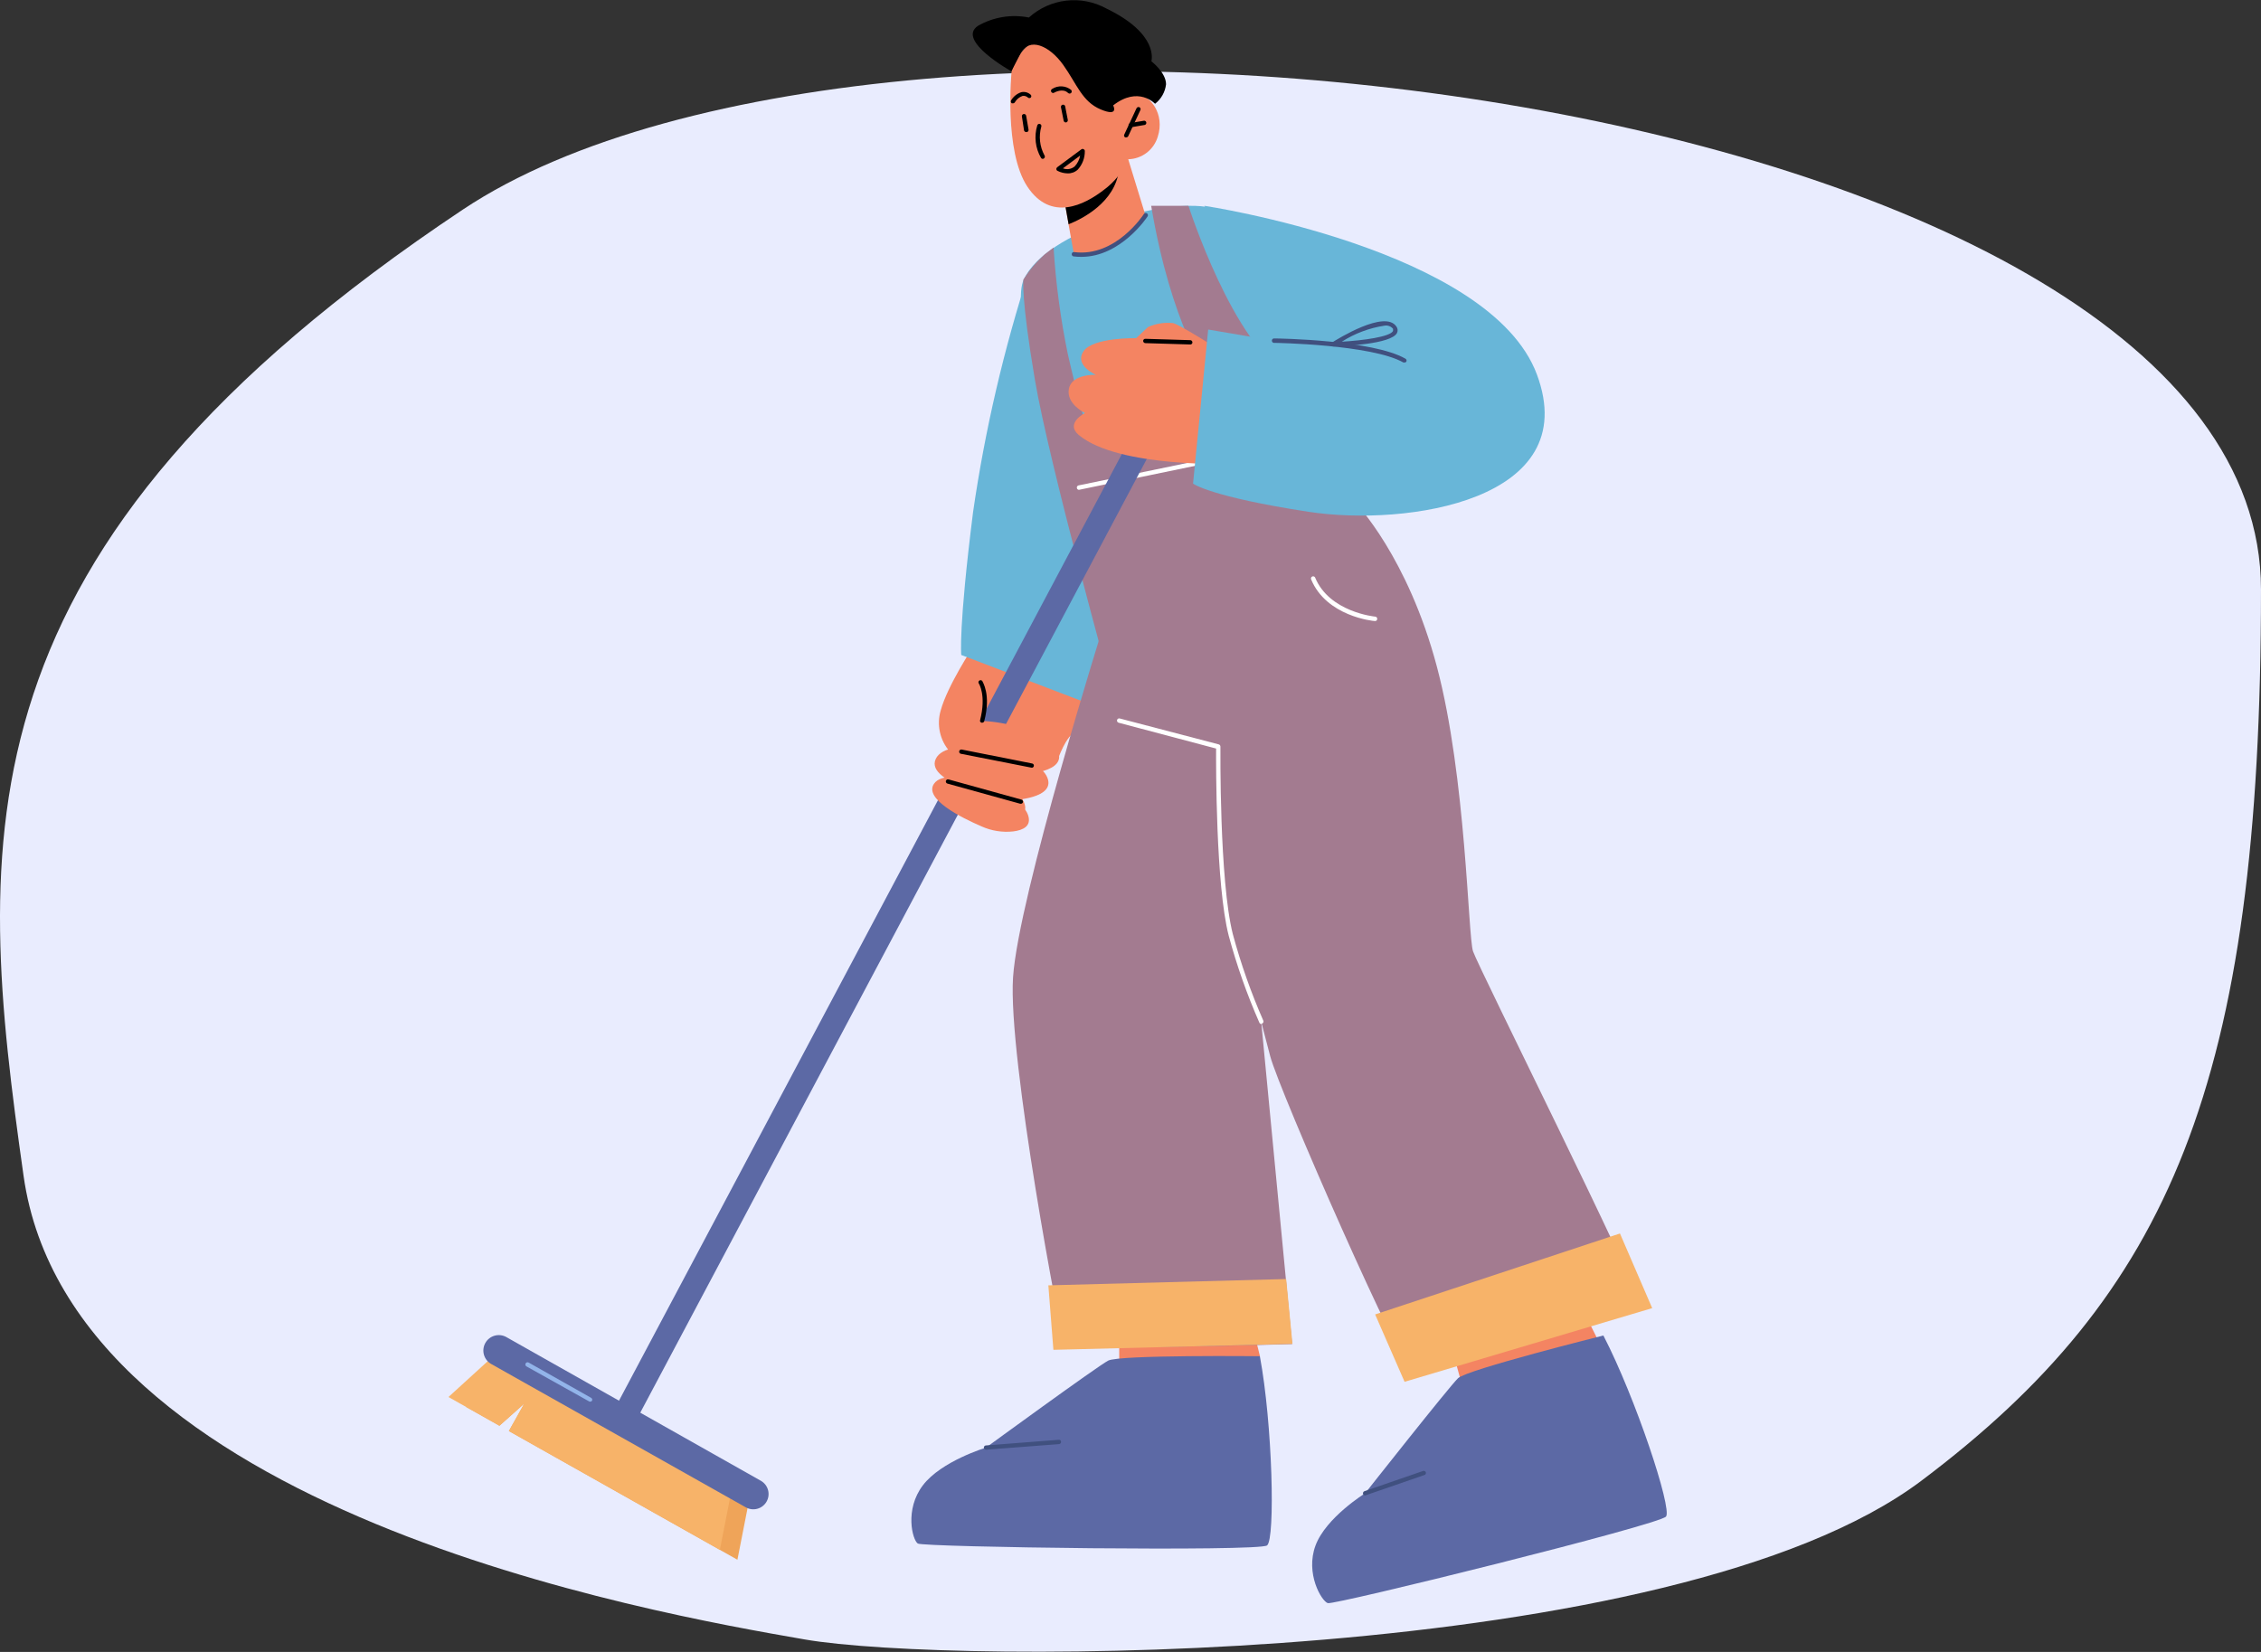<?xml version="1.0" encoding="UTF-8"?> <svg xmlns="http://www.w3.org/2000/svg" width="598" height="437" viewBox="0 0 598 437" fill="none"><rect x="0" y="0" width="598" height="437" fill="#333333" stroke="none"/><path d="M122.423 55.438C236.015 -20.237 598 25.369 598 155.968C598 286.568 573.799 342.383 508.139 391.739C442.48 441.096 251.27 440.391 212.808 433.693L212.326 433.609C173.065 426.773 18.823 399.916 6.238 311.09C-6.399 221.895 -12.958 145.629 122.423 55.438Z" fill="#E9ECFE"></path><g clip-path="url(#clip0_153_851)"><path d="M195.037 412.61L134.592 378.568L138.665 371.303L132.092 377.163L123.256 372.184L136.212 360.368L198.419 395.387L195.037 412.61Z" fill="#EFA459"></path><path d="M134.592 378.569L138.664 371.303L132.091 377.163L118.611 369.564L131.567 357.748L193.774 392.767L190.392 409.99L134.592 378.569Z" fill="#F7B369"></path><path d="M333.24 358.772L330.977 349.601H296.016V369.635L333.24 358.772Z" fill="#F48462"></path><path d="M424.788 358.772L418.358 345.956L382.062 349.601L387.564 369.635L424.788 358.772Z" fill="#F48462"></path><path d="M257.362 171.148C257.362 171.148 250.55 181.44 248.788 187.991C248.247 189.845 248.182 191.805 248.599 193.691C249.015 195.577 249.899 197.328 251.169 198.782C251.169 198.782 250.479 194.399 251.312 201.903C252.146 209.407 268.507 216.363 270.484 215.053C272.461 213.743 269.508 209.955 269.508 209.955C269.508 209.955 275.914 211.622 276.081 208.24C276.247 204.857 272.675 200.712 272.675 200.712C272.675 200.712 277.772 205.977 279.82 200.712C281.868 195.447 283.321 194.47 283.321 194.47C283.321 194.47 292.49 182.988 280.939 166.956C269.388 150.923 257.362 171.148 257.362 171.148Z" fill="#F48462"></path><path d="M272.247 71.5C265.488 92.362 260.508 113.76 257.362 135.463C253.457 166.432 254.242 173.269 254.242 173.269L288.633 186.419L297.849 156.569L272.247 71.5Z" fill="#68B6D8"></path><path d="M354.198 119.216C356.389 117.381 328.858 56.825 319.951 54.896C308.305 52.347 276.868 60.851 270.771 73.953C264.674 87.056 296.826 168.433 296.826 168.433L358.747 149.613L354.198 119.216Z" fill="#68B6D8"></path><path d="M358.629 133.176C358.629 133.176 372.347 147.302 380.063 176.461C387.779 205.619 388.255 247.546 389.589 251.644C390.923 255.741 433.577 341.073 432.648 342.883C431.719 344.694 376.8 363.68 374.061 363.68C371.322 363.68 338.337 288.545 335.956 279.421L333.574 270.321L341.743 355.557C341.743 355.557 282.204 357.391 281.441 355.557C280.679 353.722 266.533 279.945 267.938 258.529C269.343 237.112 292.04 164.883 292.04 164.883L358.629 133.176Z" fill="#A37B90"></path><path d="M424.073 353.293C424.073 353.293 388.016 362.298 385.634 364.585C383.253 366.872 361.056 395.03 361.056 395.03C361.056 395.03 350.673 401.462 347.934 408.846C345.195 416.231 349.506 423.521 351.173 424.093C352.84 424.664 439.03 403.344 440.649 401.176C442.269 399.008 432.623 369.849 424.073 353.293Z" fill="#5C69A5"></path><path d="M333.215 358.772C333.215 358.772 296.039 358.367 293.086 359.94C290.132 361.512 260.767 382.952 260.767 382.952C260.767 382.952 248.979 386.501 244.096 392.91C239.214 399.318 241.31 407.346 242.739 408.323C244.168 409.299 332.929 410.491 335.12 408.823C337.311 407.155 336.573 376.734 333.215 358.772Z" fill="#5C69A5"></path><path d="M298.397 42.127L302.97 57.016C302.97 57.016 301.588 62.138 293.086 65.497C286.751 68.022 284.036 67.259 284.036 67.259L282.631 59.422L281.273 51.799L295.944 43.485L298.397 42.127Z" fill="#F48462"></path><path d="M295.944 43.484C296.028 43.997 296.028 44.52 295.944 45.033C294.896 53.514 286.275 57.897 282.631 59.326L281.273 51.703L295.944 43.484Z" fill="black"></path><path d="M267.556 18.853C267.556 18.853 265.46 39.935 271.723 49.369C277.987 58.803 286.894 54.133 291.895 50.274C294.755 48.193 297.001 45.378 298.397 42.127C300.161 42.086 301.866 41.487 303.27 40.418C304.673 39.348 305.701 37.862 306.209 36.171C308.162 30.12 304.161 25.166 300.731 24.856C299.527 24.898 298.346 25.189 297.259 25.709C296.173 26.23 295.207 26.969 294.42 27.881L295.492 21.592C295.492 21.592 274.867 -1.777 267.556 18.853Z" fill="#F48462"></path><path d="M275.797 42.031C275.708 42.031 275.62 42.01 275.541 41.968C275.462 41.927 275.395 41.866 275.344 41.793C274.592 40.502 274.115 39.07 273.943 37.586C273.771 36.102 273.908 34.598 274.344 33.169C274.363 33.098 274.396 33.032 274.442 32.974C274.487 32.916 274.544 32.867 274.608 32.832C274.673 32.796 274.744 32.774 274.817 32.767C274.89 32.759 274.964 32.766 275.035 32.788C275.106 32.807 275.172 32.84 275.23 32.886C275.288 32.931 275.336 32.988 275.372 33.053C275.408 33.117 275.43 33.188 275.437 33.261C275.445 33.334 275.437 33.409 275.416 33.479C274.684 36.031 274.983 38.769 276.249 41.102C276.335 41.223 276.371 41.373 276.349 41.519C276.326 41.666 276.248 41.798 276.13 41.888C276.035 41.967 275.919 42.017 275.797 42.031Z" fill="black"></path><path d="M297.85 36.338C297.772 36.359 297.69 36.359 297.612 36.338C297.544 36.31 297.482 36.268 297.431 36.214C297.379 36.161 297.34 36.097 297.315 36.027C297.291 35.957 297.281 35.883 297.287 35.809C297.293 35.736 297.314 35.664 297.35 35.599L300.589 28.643C300.656 28.508 300.772 28.402 300.914 28.349C301.055 28.296 301.212 28.299 301.351 28.357C301.487 28.424 301.59 28.541 301.639 28.684C301.688 28.827 301.679 28.983 301.613 29.119L298.374 36.075C298.315 36.159 298.237 36.227 298.145 36.272C298.054 36.318 297.952 36.34 297.85 36.338Z" fill="black"></path><path d="M299.04 33.669C298.911 33.667 298.787 33.621 298.687 33.539C298.588 33.456 298.519 33.343 298.492 33.217C298.464 33.069 298.496 32.915 298.581 32.79C298.666 32.665 298.797 32.579 298.945 32.55L302.589 31.93C302.729 31.923 302.866 31.968 302.976 32.055C303.085 32.143 303.158 32.267 303.182 32.406C303.205 32.544 303.177 32.686 303.103 32.804C303.029 32.923 302.914 33.011 302.779 33.05L299.135 33.669H299.04Z" fill="black"></path><path d="M282.37 45.867C281.442 45.847 280.531 45.619 279.703 45.2C279.614 45.16 279.539 45.097 279.484 45.017C279.429 44.937 279.398 44.844 279.393 44.747C279.384 44.652 279.399 44.557 279.437 44.47C279.474 44.382 279.533 44.306 279.607 44.247L286.038 39.482C286.121 39.424 286.221 39.393 286.323 39.393C286.426 39.393 286.525 39.424 286.609 39.482C286.703 39.521 286.783 39.587 286.838 39.672C286.894 39.757 286.922 39.857 286.919 39.959C286.944 41.771 286.28 43.525 285.061 44.866C284.332 45.542 283.364 45.902 282.37 45.867ZM281.132 44.533C281.65 44.736 282.215 44.795 282.764 44.703C283.314 44.611 283.828 44.371 284.251 44.008C284.995 43.215 285.492 42.221 285.68 41.15L281.132 44.533Z" fill="black"></path><path d="M281.868 32.383C281.739 32.381 281.615 32.335 281.516 32.253C281.416 32.17 281.347 32.057 281.321 31.931L280.606 28.358C280.584 28.21 280.619 28.059 280.702 27.936C280.786 27.812 280.913 27.725 281.059 27.691C281.207 27.663 281.36 27.695 281.485 27.779C281.61 27.864 281.697 27.995 281.725 28.143L282.416 31.716C282.444 31.865 282.412 32.018 282.327 32.143C282.243 32.268 282.112 32.355 281.964 32.383H281.868Z" fill="black"></path><path d="M271.414 34.933C271.281 34.935 271.151 34.892 271.047 34.809C270.942 34.727 270.87 34.61 270.842 34.48L270.294 30.883C270.272 30.805 270.266 30.724 270.277 30.644C270.288 30.564 270.316 30.488 270.358 30.419C270.401 30.351 270.458 30.292 270.525 30.247C270.592 30.202 270.668 30.172 270.747 30.159C270.827 30.145 270.908 30.148 270.986 30.169C271.064 30.189 271.137 30.225 271.2 30.276C271.263 30.326 271.315 30.389 271.352 30.461C271.388 30.533 271.41 30.612 271.414 30.692L272.033 34.266C272.05 34.339 272.052 34.416 272.038 34.49C272.025 34.565 271.996 34.636 271.953 34.698C271.91 34.761 271.855 34.814 271.791 34.855C271.727 34.895 271.655 34.921 271.581 34.933H271.414Z" fill="black"></path><path d="M282.894 24.76C282.744 24.752 282.601 24.693 282.489 24.594C281.084 23.212 278.916 24.474 278.893 24.474C278.829 24.526 278.754 24.562 278.675 24.582C278.595 24.602 278.512 24.605 278.432 24.59C278.351 24.575 278.275 24.542 278.208 24.495C278.141 24.448 278.085 24.387 278.043 24.316C278.002 24.245 277.976 24.167 277.968 24.085C277.959 24.003 277.969 23.921 277.995 23.843C278.022 23.766 278.064 23.695 278.121 23.635C278.177 23.576 278.245 23.529 278.321 23.498C279.078 23.024 279.964 22.797 280.855 22.848C281.747 22.899 282.601 23.226 283.299 23.784C283.401 23.894 283.457 24.038 283.457 24.189C283.457 24.339 283.401 24.483 283.299 24.594C283.186 24.693 283.044 24.752 282.894 24.76Z" fill="black"></path><path d="M267.913 27.333C267.819 27.354 267.722 27.354 267.628 27.333C267.5 27.259 267.407 27.137 267.367 26.995C267.327 26.853 267.344 26.701 267.413 26.571C268.023 25.526 268.999 24.745 270.152 24.38C270.57 24.294 271.002 24.305 271.415 24.412C271.828 24.519 272.211 24.72 272.534 24.999C272.595 25.041 272.646 25.096 272.686 25.159C272.725 25.222 272.751 25.293 272.762 25.366C272.773 25.44 272.769 25.515 272.75 25.587C272.732 25.659 272.698 25.726 272.653 25.785C272.6 25.838 272.536 25.881 272.467 25.909C272.398 25.938 272.323 25.953 272.248 25.953C272.173 25.953 272.098 25.938 272.029 25.909C271.959 25.881 271.896 25.838 271.843 25.785C271.655 25.615 271.431 25.49 271.187 25.42C270.944 25.35 270.687 25.336 270.438 25.38C269.598 25.674 268.889 26.256 268.437 27.024C268.388 27.119 268.313 27.199 268.22 27.254C268.127 27.309 268.021 27.336 267.913 27.333Z" fill="black"></path><path d="M294.421 27.881C294.421 27.881 296.088 31.026 291.134 28.953C286.181 26.881 284.823 22.235 281.203 17.161C277.583 12.087 272.177 9.633 269.867 14.255L267.485 18.853C267.485 18.853 252.767 10.682 258.673 6.822C262.748 4.495 267.527 3.716 272.129 4.631C274.873 2.155 278.32 0.596 281.99 0.169C285.66 -0.258 289.373 0.469 292.611 2.249C306.734 9.062 304.519 16.208 304.519 16.208C304.519 16.208 308.401 19.186 308.401 22.283C308.288 23.296 307.972 24.275 307.473 25.163C306.974 26.051 306.301 26.83 305.495 27.453C305.495 27.453 301.089 22.664 294.421 27.881Z" fill="black"></path><path d="M304.47 54.443H314.33C314.33 54.443 326.238 91.582 340.908 99.158C355.579 106.733 358.627 133.176 358.627 133.176L314.33 163.073L294.11 182.583C294.11 182.583 277.439 122.432 273.724 100.516C270.009 78.599 270.675 73.93 270.675 73.93C272.238 71.483 274.12 69.255 276.272 67.307L278.654 65.497C279.246 74.96 280.503 84.369 282.417 93.655C285.275 106.114 286.894 111.379 286.894 111.379L319.569 99.467C319.569 99.467 309.757 85.96 304.47 54.443Z" fill="#A37B90"></path><path d="M285.37 129.578C285.236 129.579 285.107 129.531 285.006 129.443C284.905 129.356 284.84 129.234 284.822 129.101C284.805 129.028 284.802 128.952 284.814 128.877C284.826 128.802 284.853 128.731 284.893 128.666C284.932 128.602 284.985 128.546 285.046 128.503C285.108 128.459 285.177 128.427 285.251 128.411L319.855 121.264C320.007 121.235 320.164 121.268 320.291 121.356C320.418 121.443 320.506 121.577 320.534 121.728C320.563 121.88 320.53 122.037 320.443 122.164C320.356 122.291 320.221 122.379 320.07 122.407L285.489 129.554L285.37 129.578Z" fill="white"></path><path d="M164.648 378.878C165.235 378.878 165.811 378.718 166.315 378.416C166.818 378.114 167.23 377.681 167.506 377.163L309.067 110.568C309.472 109.816 309.561 108.934 309.315 108.117C309.069 107.299 308.509 106.613 307.758 106.208C307.006 105.804 306.124 105.715 305.307 105.96C304.49 106.206 303.803 106.767 303.399 107.518L161.814 374.113C161.416 374.873 161.333 375.758 161.583 376.579C161.832 377.399 162.395 378.088 163.148 378.497C163.608 378.748 164.124 378.879 164.648 378.878Z" fill="#5C69A5"></path><path d="M330.954 97.966C330.954 97.966 312.949 86.198 310.33 85.483C308.037 85.219 305.716 85.581 303.614 86.531L300.494 89.462C300.494 89.462 289.062 89.2 286.561 92.94C284.061 96.68 289.848 99.157 289.848 99.157C289.848 99.157 283.442 98.848 282.703 102.874C281.965 106.9 286.966 109.258 286.966 109.258C286.966 109.258 281.584 111.974 285.347 115.094C295.826 123.837 326.12 122.694 326.12 122.694L330.954 97.966Z" fill="#F48462"></path><path d="M318.546 54.443C318.546 54.443 394.137 65.783 406.498 99.086C418.858 132.39 372.131 139.37 346.101 135.391C320.07 131.413 315.545 127.935 315.545 127.935L319.546 87.175L337.074 90.153L318.546 54.443Z" fill="#68B6D8"></path><path d="M260.769 383.499C260.628 383.499 260.492 383.445 260.39 383.347C260.288 383.25 260.227 383.116 260.221 382.975C260.214 382.903 260.222 382.831 260.244 382.762C260.266 382.693 260.301 382.629 260.347 382.573C260.394 382.518 260.451 382.472 260.515 382.439C260.579 382.406 260.649 382.386 260.721 382.38L280.036 380.879C280.11 380.869 280.186 380.875 280.258 380.896C280.33 380.918 280.397 380.955 280.453 381.005C280.51 381.054 280.555 381.116 280.586 381.184C280.616 381.253 280.632 381.328 280.631 381.403C280.638 381.478 280.629 381.554 280.606 381.626C280.584 381.698 280.547 381.764 280.498 381.822C280.449 381.879 280.39 381.927 280.323 381.961C280.256 381.996 280.182 382.016 280.107 382.022L260.816 383.499H260.769Z" fill="#40507F"></path><path d="M361.056 395.602C360.938 395.597 360.824 395.559 360.727 395.491C360.63 395.424 360.554 395.33 360.509 395.22C360.462 395.075 360.473 394.917 360.54 394.78C360.606 394.642 360.723 394.536 360.866 394.482L376.394 389.122C376.536 389.076 376.69 389.088 376.824 389.155C376.957 389.222 377.059 389.338 377.108 389.479C377.134 389.55 377.146 389.624 377.141 389.699C377.137 389.774 377.118 389.847 377.084 389.914C377.051 389.981 377.004 390.04 376.947 390.089C376.889 390.137 376.823 390.173 376.751 390.194L361.223 395.554L361.056 395.602Z" fill="#40507F"></path><path d="M270.057 204.857C270.057 204.857 282.918 204.523 279.584 198.305C276.249 192.088 253.386 187.252 250.314 193.922C247.242 200.592 270.057 204.857 270.057 204.857Z" fill="#F48462"></path><path d="M267.223 211.717C267.223 211.717 280.084 211.383 276.749 205.166C273.415 198.948 250.552 194.112 247.48 200.783C244.408 207.453 267.223 211.717 267.223 211.717Z" fill="#F48462"></path><path d="M259.577 218.602C262.224 219.799 265.145 220.26 268.032 219.936C270.604 219.603 272.914 218.531 271.89 215.577C269.866 209.645 250.694 201.998 247.027 207.334C244.288 211.336 254.29 216.315 259.577 218.602Z" fill="#F48462"></path><path d="M286.014 67.95C285.329 67.957 284.645 67.918 283.966 67.831C283.888 67.823 283.813 67.798 283.745 67.76C283.677 67.721 283.618 67.668 283.571 67.606C283.525 67.543 283.491 67.472 283.473 67.396C283.455 67.32 283.452 67.241 283.466 67.164C283.471 67.088 283.492 67.014 283.528 66.947C283.565 66.88 283.615 66.822 283.677 66.777C283.738 66.731 283.808 66.7 283.883 66.685C283.957 66.669 284.034 66.67 284.109 66.688C295.064 68.093 302.399 56.825 302.471 56.706C302.504 56.625 302.555 56.552 302.62 56.493C302.685 56.434 302.762 56.39 302.846 56.364C302.93 56.338 303.018 56.331 303.105 56.344C303.192 56.356 303.275 56.388 303.349 56.436C303.422 56.484 303.483 56.548 303.529 56.623C303.575 56.698 303.604 56.782 303.613 56.87C303.622 56.957 303.612 57.045 303.584 57.128C303.555 57.211 303.508 57.287 303.447 57.349C303.447 57.349 296.493 67.95 286.014 67.95Z" fill="#40507F"></path><path d="M371.465 95.894C371.371 95.915 371.273 95.915 371.179 95.894C362.796 91.129 337.361 90.701 337.099 90.701C337.012 90.718 336.923 90.716 336.837 90.695C336.752 90.674 336.672 90.634 336.603 90.578C336.535 90.522 336.48 90.452 336.442 90.372C336.404 90.293 336.385 90.205 336.385 90.117C336.385 90.029 336.404 89.942 336.442 89.862C336.48 89.782 336.535 89.712 336.603 89.656C336.672 89.6 336.752 89.56 336.837 89.539C336.923 89.518 337.012 89.516 337.099 89.533C338.147 89.533 363.106 89.915 371.727 94.893C371.793 94.93 371.851 94.98 371.898 95.04C371.944 95.1 371.979 95.168 371.999 95.242C372.019 95.315 372.024 95.391 372.014 95.466C372.004 95.541 371.979 95.614 371.941 95.68C371.887 95.754 371.815 95.813 371.732 95.85C371.648 95.888 371.556 95.903 371.465 95.894Z" fill="#40507F"></path><path d="M352.65 91.653C352.527 91.654 352.408 91.614 352.309 91.541C352.21 91.469 352.138 91.366 352.102 91.248C352.061 91.127 352.062 90.995 352.106 90.874C352.149 90.752 352.232 90.65 352.34 90.581C353.746 89.7 366.249 81.91 369.297 86.341C369.489 86.584 369.609 86.875 369.643 87.183C369.677 87.491 369.623 87.802 369.488 88.08C367.987 91.058 355.198 91.582 352.674 91.653H352.65ZM366.177 86.15C362.16 86.761 358.315 88.205 354.889 90.391C360.676 90.057 367.678 89.081 368.44 87.556C368.44 87.556 368.44 87.318 368.44 86.984C368.171 86.656 367.82 86.406 367.422 86.26C367.024 86.113 366.595 86.075 366.177 86.15Z" fill="#40507F"></path><path d="M363.678 164.288C363.106 164.288 350.817 163.025 346.768 153.258C346.738 153.186 346.722 153.109 346.723 153.031C346.723 152.953 346.739 152.876 346.771 152.805C346.802 152.733 346.847 152.669 346.904 152.616C346.961 152.563 347.028 152.522 347.102 152.496C347.241 152.44 347.396 152.442 347.534 152.5C347.672 152.557 347.782 152.667 347.84 152.805C351.603 161.929 363.606 163.12 363.725 163.12C363.803 163.126 363.878 163.148 363.947 163.184C364.016 163.22 364.076 163.269 364.125 163.329C364.174 163.389 364.211 163.459 364.232 163.534C364.253 163.608 364.259 163.687 364.249 163.764C364.246 163.835 364.229 163.906 364.198 163.971C364.168 164.037 364.125 164.095 364.072 164.144C364.019 164.193 363.957 164.231 363.889 164.255C363.821 164.28 363.75 164.291 363.678 164.288Z" fill="white"></path><path d="M333.62 270.892C333.51 270.893 333.402 270.862 333.309 270.803C333.216 270.744 333.142 270.659 333.096 270.559C329.815 263.095 327.1 255.394 324.975 247.523C321.546 234.206 321.617 202.26 321.641 198.02L295.849 191.183C295.702 191.139 295.579 191.04 295.503 190.907C295.428 190.774 295.406 190.617 295.444 190.468C295.463 190.394 295.497 190.325 295.543 190.264C295.59 190.203 295.648 190.152 295.715 190.114C295.782 190.077 295.855 190.053 295.931 190.044C296.008 190.035 296.085 190.042 296.158 190.063L322.355 196.924C322.479 196.96 322.588 197.035 322.665 197.138C322.742 197.242 322.784 197.367 322.784 197.496C322.784 197.853 322.475 233.086 326.071 247.141C328.178 254.948 330.869 262.584 334.121 269.987C334.152 270.056 334.17 270.13 334.173 270.206C334.176 270.281 334.164 270.357 334.137 270.428C334.11 270.499 334.07 270.564 334.018 270.619C333.966 270.674 333.904 270.718 333.835 270.749C333.78 270.818 333.705 270.868 333.62 270.892Z" fill="white"></path><path d="M340.171 338.356L277.273 340.024L278.607 357.081L341.838 355.509L340.171 338.356Z" fill="#F7B369"></path><path d="M428.456 326.303L436.982 346.051L371.489 365.538L363.701 347.719L428.456 326.303Z" fill="#F7B369"></path><path d="M314.805 91.129L302.897 90.772C302.748 90.76 302.608 90.692 302.507 90.582C302.405 90.471 302.349 90.326 302.35 90.176C302.35 90.102 302.365 90.029 302.394 89.961C302.423 89.893 302.465 89.832 302.518 89.78C302.572 89.729 302.635 89.689 302.704 89.663C302.774 89.637 302.847 89.625 302.921 89.628L314.829 89.986C314.979 89.998 315.118 90.066 315.22 90.176C315.321 90.287 315.377 90.431 315.377 90.581C315.377 90.655 315.362 90.729 315.333 90.797C315.304 90.865 315.262 90.926 315.208 90.977C315.155 91.029 315.091 91.069 315.022 91.095C314.953 91.121 314.879 91.132 314.805 91.129Z" fill="black"></path><path d="M272.891 203.093L254.124 199.401C254.051 199.387 253.982 199.358 253.92 199.317C253.859 199.275 253.807 199.222 253.767 199.159C253.727 199.097 253.7 199.027 253.687 198.954C253.675 198.881 253.678 198.806 253.695 198.734C253.724 198.586 253.81 198.455 253.935 198.37C254.06 198.285 254.214 198.253 254.362 198.281L272.986 201.974C273.058 201.985 273.128 202.011 273.19 202.05C273.252 202.089 273.306 202.14 273.348 202.2C273.39 202.26 273.42 202.327 273.436 202.399C273.451 202.471 273.452 202.545 273.438 202.617C273.421 202.75 273.356 202.871 273.255 202.959C273.154 203.047 273.024 203.095 272.891 203.093Z" fill="black"></path><path d="M270.009 212.623H269.842L250.575 207.287C250.429 207.243 250.305 207.144 250.23 207.011C250.154 206.878 250.133 206.721 250.17 206.572C250.192 206.5 250.228 206.433 250.275 206.375C250.323 206.317 250.382 206.269 250.448 206.233C250.515 206.198 250.587 206.176 250.662 206.169C250.737 206.161 250.813 206.169 250.885 206.191L270.152 211.527C270.296 211.566 270.42 211.661 270.495 211.79C270.571 211.919 270.593 212.073 270.557 212.218C270.521 212.335 270.448 212.438 270.35 212.511C270.251 212.584 270.131 212.623 270.009 212.623Z" fill="black"></path><path d="M259.768 191.182H259.625C259.553 191.169 259.484 191.14 259.424 191.098C259.363 191.056 259.312 191.002 259.274 190.939C259.236 190.876 259.211 190.806 259.202 190.733C259.193 190.66 259.199 190.586 259.22 190.515C260.911 183.94 258.911 180.843 258.887 180.819C258.842 180.759 258.81 180.691 258.794 180.618C258.777 180.545 258.775 180.469 258.788 180.395C258.802 180.322 258.83 180.252 258.871 180.189C258.913 180.127 258.967 180.074 259.03 180.033C259.09 179.989 259.159 179.957 259.231 179.94C259.304 179.923 259.38 179.921 259.454 179.935C259.527 179.948 259.597 179.976 259.66 180.018C259.722 180.059 259.775 180.113 259.816 180.176C259.816 180.319 262.197 183.678 260.316 190.777C260.28 190.895 260.207 190.997 260.109 191.07C260.01 191.143 259.891 191.182 259.768 191.182Z" fill="black"></path><path d="M197.251 398.746L129.948 360.845C129 360.32 128.3 359.441 128.001 358.4C127.702 357.359 127.828 356.242 128.352 355.294C128.876 354.346 129.756 353.646 130.796 353.347C131.837 353.047 132.954 353.174 133.901 353.698L201.229 391.718C201.69 391.98 202.095 392.329 202.422 392.747C202.748 393.165 202.989 393.643 203.13 394.154C203.272 394.665 203.311 395.199 203.246 395.725C203.182 396.252 203.014 396.76 202.753 397.221C202.492 397.683 202.142 398.088 201.724 398.415C201.307 398.741 200.829 398.982 200.318 399.123C199.807 399.265 199.273 399.304 198.747 399.24C198.221 399.175 197.713 399.007 197.251 398.746Z" fill="#5C69A5"></path><path d="M156.17 370.779C156.085 370.803 155.994 370.803 155.908 370.779L139.237 361.464C139.171 361.427 139.113 361.377 139.066 361.318C139.02 361.258 138.985 361.189 138.965 361.116C138.945 361.043 138.94 360.967 138.95 360.892C138.96 360.816 138.985 360.744 139.023 360.678C139.058 360.61 139.106 360.55 139.165 360.501C139.224 360.452 139.292 360.415 139.365 360.393C139.439 360.37 139.516 360.363 139.592 360.371C139.668 360.38 139.742 360.403 139.809 360.44L156.337 369.778C156.405 369.814 156.465 369.862 156.514 369.921C156.564 369.98 156.6 370.048 156.622 370.121C156.645 370.194 156.652 370.271 156.644 370.348C156.636 370.424 156.612 370.498 156.575 370.565C156.525 370.625 156.464 370.676 156.394 370.712C156.325 370.749 156.248 370.772 156.17 370.779Z" fill="#92B4EA"></path></g><defs><clipPath id="clip0_153_851"><rect width="499.157" height="424.036" fill="white" transform="translate(38.549 0.057)"></rect></clipPath></defs></svg> 
